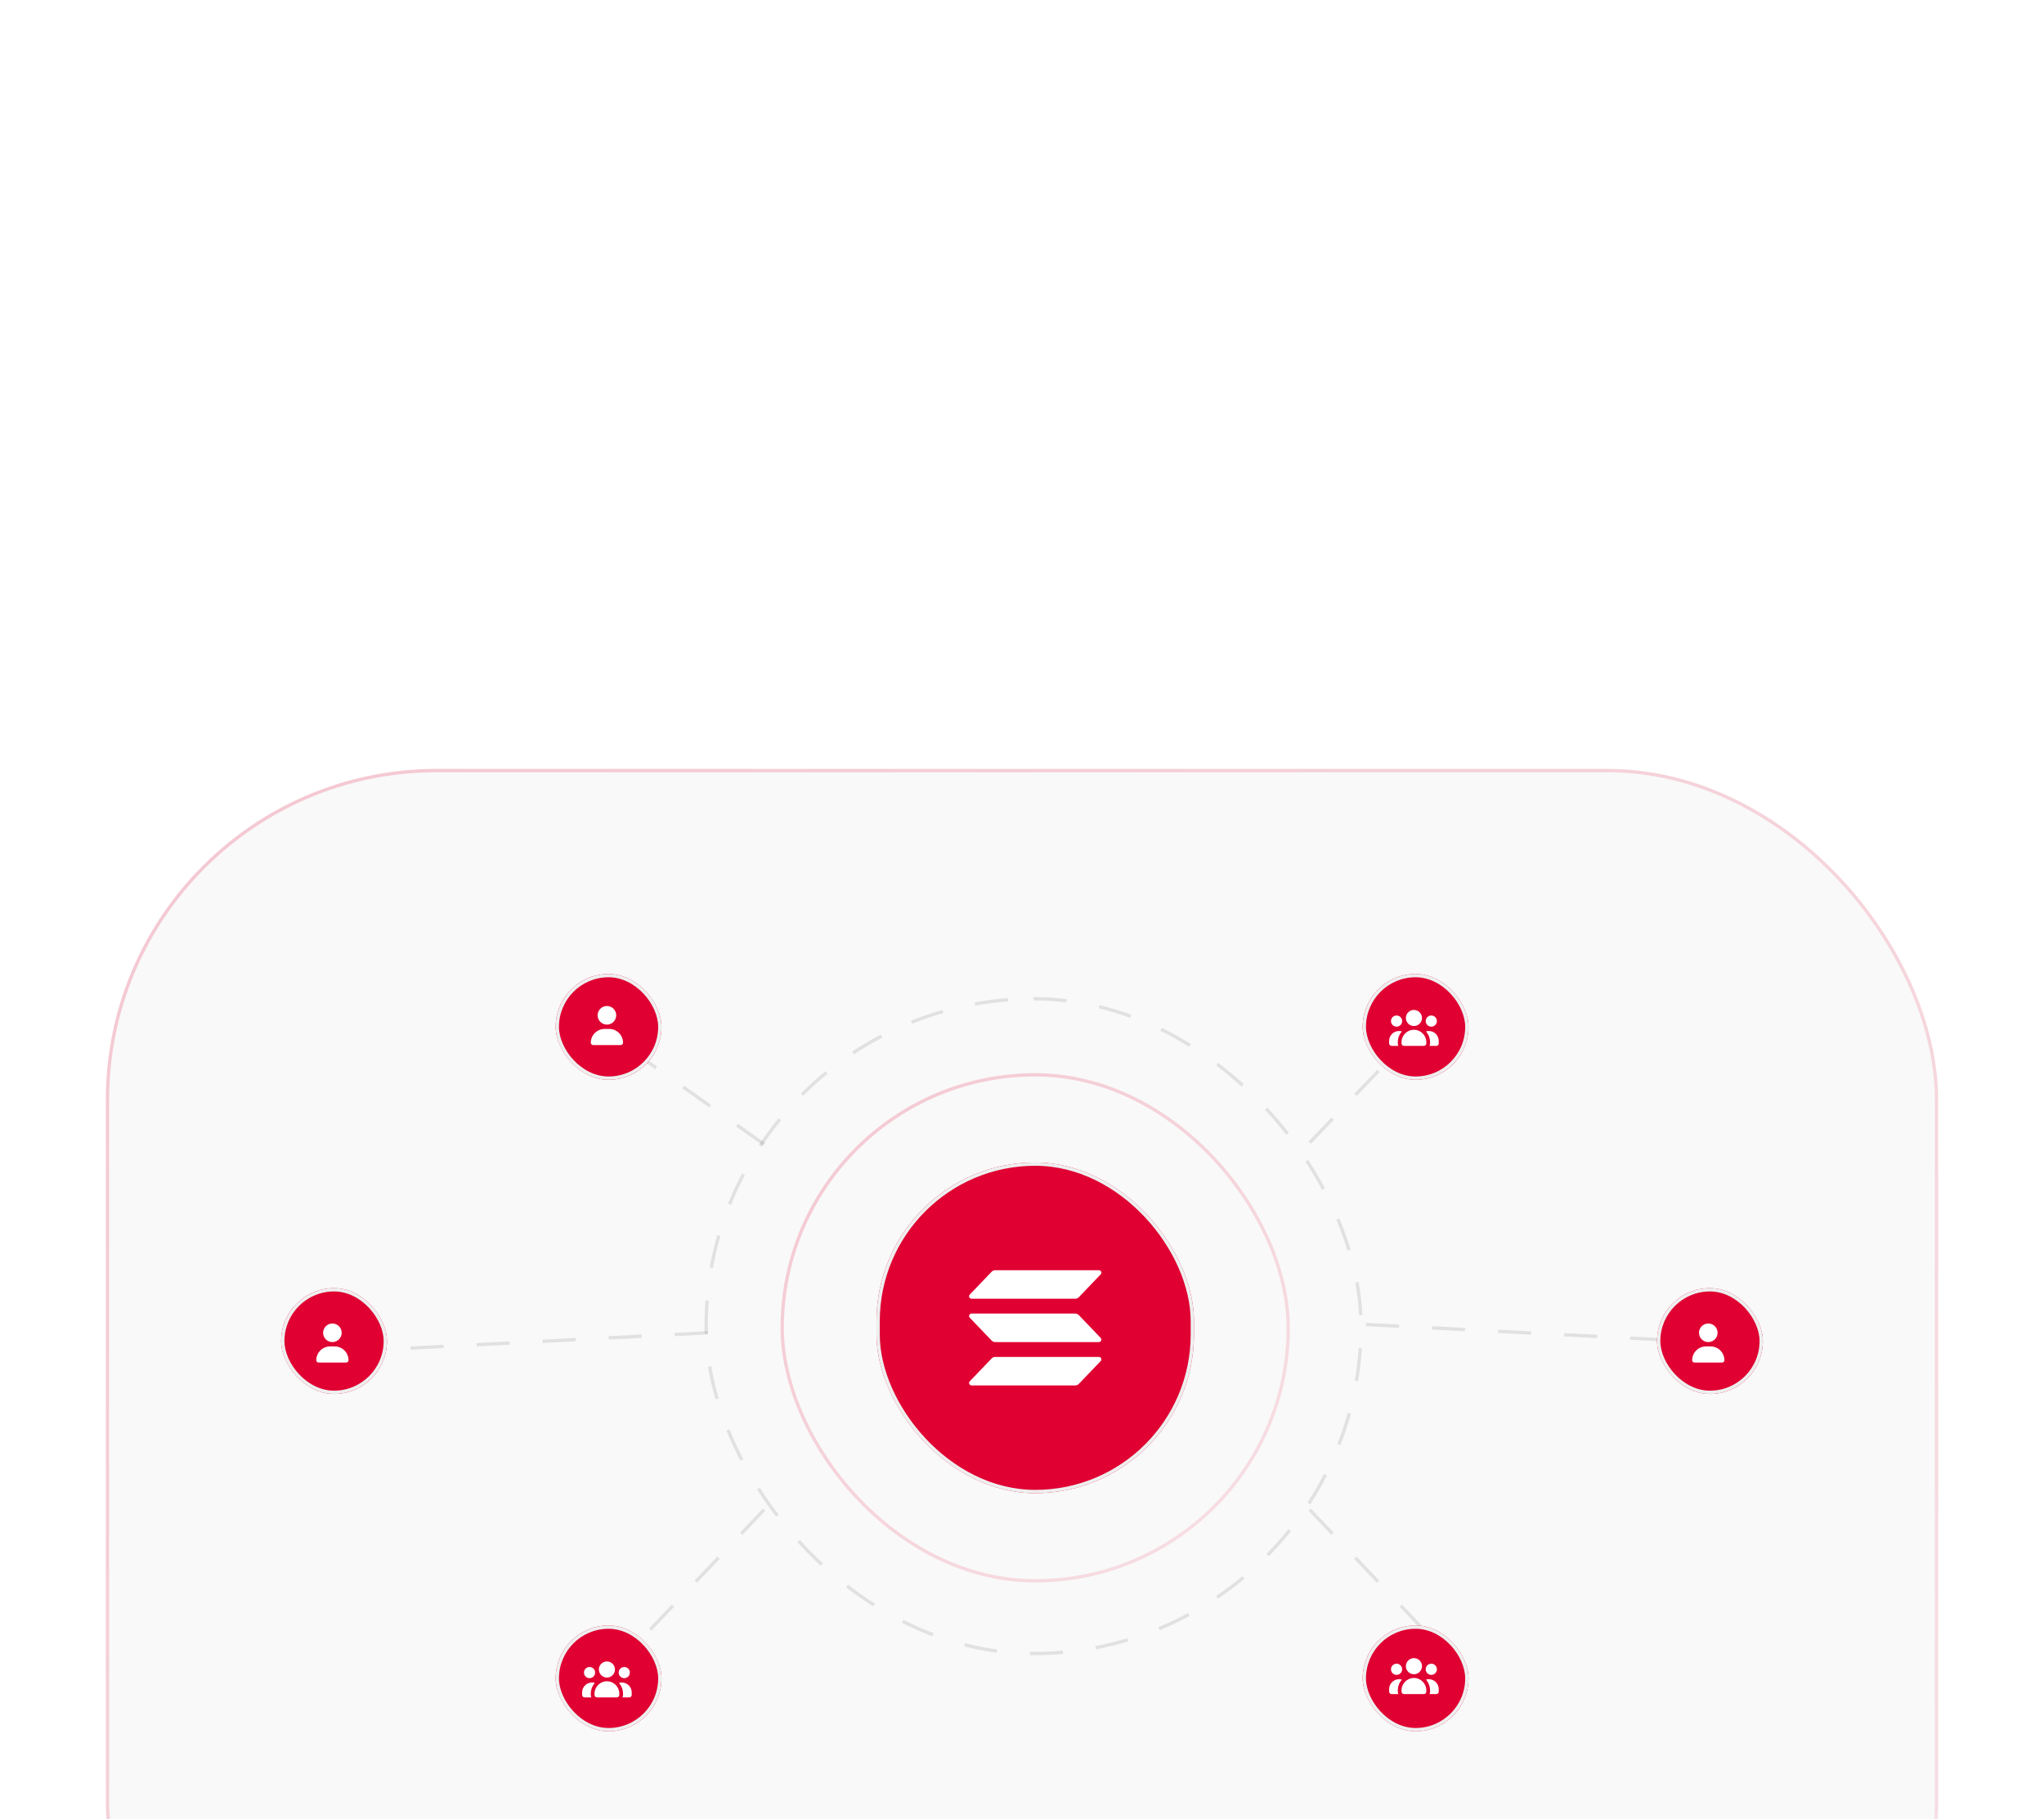 <svg width="618" height="550" viewBox="0 0 618 550" fill="none" xmlns="http://www.w3.org/2000/svg">
<g clip-path="url(#clip0_43_169)">
<g filter="url(#filter0_dii_43_169)">
<rect x="32" y="232.5" width="554" height="412" rx="100" fill="#F9F9F9"/>
<rect x="32.5" y="233" width="553" height="411" rx="99.5" stroke="url(#paint0_linear_43_169)"/>
</g>
<path d="M396 345.5L418.5 322" stroke="black" stroke-opacity="0.1" stroke-dasharray="10 10"/>
<path d="M231 346L195 320.5" stroke="black" stroke-opacity="0.1" stroke-dasharray="10 10"/>
<path d="M214 403L117 408" stroke="black" stroke-opacity="0.1" stroke-dasharray="10 10"/>
<path d="M413 400.5L510 405.5" stroke="black" stroke-opacity="0.1" stroke-dasharray="10 10"/>
<path d="M231 456.5L194 495.5" stroke="black" stroke-opacity="0.1" stroke-dasharray="10 10"/>
<path d="M396 456.5L433 495.5" stroke="black" stroke-opacity="0.1" stroke-dasharray="10 10"/>
<g filter="url(#filter1_dii_43_169)">
<rect x="236" y="324.5" width="154" height="154" rx="77" fill="#F9F9F9"/>
<rect x="236.5" y="325" width="153" height="153" rx="76.5" stroke="url(#paint1_linear_43_169)"/>
</g>
<g filter="url(#filter2_ii_43_169)">
<rect x="168" y="294.5" width="32" height="32" rx="16" fill="#E00032"/>
</g>
<rect x="168.5" y="295" width="31" height="31" rx="15.5" stroke="#EEEEEE"/>
<g filter="url(#filter3_ii_43_169)">
<rect x="412" y="294.5" width="32" height="32" rx="16" fill="#E00032"/>
</g>
<rect x="412.5" y="295" width="31" height="31" rx="15.5" stroke="#EEEEEE"/>
<g filter="url(#filter4_ii_43_169)">
<rect x="85" y="389.5" width="32" height="32" rx="16" fill="#E00032"/>
</g>
<rect x="85.5" y="390" width="31" height="31" rx="15.5" stroke="#EEEEEE"/>
<g filter="url(#filter5_ii_43_169)">
<rect x="168" y="491.5" width="32" height="32" rx="16" fill="#E00032"/>
</g>
<rect x="168.5" y="492" width="31" height="31" rx="15.5" stroke="#EEEEEE"/>
<g filter="url(#filter6_ii_43_169)">
<rect x="412" y="491.5" width="32" height="32" rx="16" fill="#E00032"/>
</g>
<rect x="412.5" y="492" width="31" height="31" rx="15.5" stroke="#EEEEEE"/>
<g filter="url(#filter7_ii_43_169)">
<rect x="265" y="351.5" width="96" height="100" rx="48" fill="#E00032"/>
</g>
<rect x="265.5" y="352" width="95" height="99" rx="47.5" stroke="#EEEEEE"/>
<g filter="url(#filter8_d_43_169)">
<path d="M332.793 411.551L326.19 418.451C326.046 418.602 325.872 418.721 325.68 418.801C325.487 418.885 325.279 418.927 325.068 418.925H293.767C293.618 418.925 293.472 418.883 293.347 418.803C293.222 418.724 293.124 418.611 293.063 418.476C293.004 418.343 292.986 418.195 293.012 418.051C293.037 417.907 293.105 417.774 293.207 417.668L299.815 410.77C299.958 410.619 300.131 410.5 300.323 410.42C300.516 410.336 300.723 410.293 300.933 410.295H332.233C332.382 410.295 332.528 410.338 332.653 410.418C332.778 410.497 332.876 410.61 332.937 410.745C332.996 410.878 333.014 411.026 332.988 411.17C332.963 411.314 332.895 411.446 332.793 411.551ZM326.19 397.661C326.046 397.511 325.872 397.391 325.68 397.311C325.487 397.227 325.279 397.185 325.068 397.186H293.767C293.618 397.186 293.472 397.229 293.347 397.308C293.222 397.387 293.123 397.501 293.063 397.636C293.005 397.769 292.987 397.917 293.012 398.06C293.037 398.204 293.105 398.338 293.207 398.443L299.815 405.343C299.958 405.494 300.131 405.613 300.323 405.693C300.516 405.776 300.724 405.818 300.933 405.816H332.233C332.382 405.817 332.528 405.774 332.653 405.695C332.778 405.616 332.876 405.502 332.937 405.368C332.996 405.235 333.014 405.087 332.988 404.943C332.963 404.799 332.895 404.665 332.793 404.56L326.19 397.661ZM293.767 392.705H325.07C325.28 392.706 325.489 392.664 325.682 392.58C325.874 392.5 326.048 392.381 326.192 392.23L332.795 385.33C332.897 385.224 332.965 385.091 332.99 384.946C333.015 384.803 332.996 384.656 332.937 384.523C332.876 384.389 332.778 384.275 332.653 384.196C332.528 384.117 332.382 384.075 332.233 384.075H300.933C300.724 384.073 300.516 384.115 300.323 384.198C300.131 384.278 299.958 384.397 299.815 384.548L293.208 391.45C293.106 391.555 293.039 391.689 293.013 391.833C292.988 391.976 293.005 392.123 293.063 392.256C293.124 392.391 293.222 392.504 293.347 392.583C293.472 392.663 293.618 392.704 293.767 392.705Z" fill="white"/>
</g>
<g filter="url(#filter9_d_43_169)">
<path d="M183.5 309.812C181.953 309.812 180.688 308.547 180.688 307C180.688 305.453 181.953 304.188 183.5 304.188C185.047 304.188 186.312 305.453 186.312 307C186.312 308.547 185.047 309.812 183.5 309.812ZM182.797 311.125H184.203C186.5 311.125 188.375 313 188.375 315.297C188.375 315.695 188.07 316 187.672 316H179.328C178.93 316 178.625 315.695 178.625 315.297C178.625 313 180.5 311.125 182.797 311.125Z" fill="white"/>
</g>
<g filter="url(#filter10_d_43_169)">
<path d="M100.5 405.812C98.953 405.812 97.688 404.547 97.688 403C97.688 401.453 98.953 400.188 100.5 400.188C102.047 400.188 103.312 401.453 103.312 403C103.312 404.547 102.047 405.812 100.5 405.812ZM99.797 407.125H101.203C103.5 407.125 105.375 409 105.375 411.297C105.375 411.695 105.07 412 104.672 412H96.328C95.93 412 95.625 411.695 95.625 411.297C95.625 409 97.5 407.125 99.797 407.125Z" fill="white"/>
</g>
<g filter="url(#filter11_d_43_169)">
<path d="M183.5 502.375C184.836 502.375 185.938 503.477 185.938 504.812C185.938 506.148 184.836 507.25 183.5 507.25C182.164 507.25 181.062 506.148 181.062 504.812C181.062 503.477 182.164 502.375 183.5 502.375ZM178.25 504.062C179.188 504.062 179.938 504.812 179.938 505.75C179.938 506.688 179.188 507.438 178.25 507.438C177.312 507.438 176.562 506.688 176.562 505.75C176.562 504.812 177.312 504.062 178.25 504.062ZM176 511.75C176 510.086 177.336 508.75 179 508.75C179.305 508.75 179.586 508.797 179.867 508.867C179.094 509.734 178.625 510.883 178.625 512.125V512.5C178.625 512.758 178.672 513.016 178.789 513.25H176.75C176.328 513.25 176 512.922 176 512.5V511.75ZM188.211 513.25C188.328 513.016 188.375 512.758 188.375 512.5V512.125C188.375 510.883 187.906 509.734 187.133 508.867C187.414 508.797 187.695 508.75 188 508.75C189.664 508.75 191 510.086 191 511.75V512.5C191 512.922 190.672 513.25 190.25 513.25H188.211ZM187.062 505.75C187.062 504.812 187.812 504.062 188.75 504.062C189.688 504.062 190.438 504.812 190.438 505.75C190.438 506.688 189.688 507.438 188.75 507.438C187.812 507.438 187.062 506.688 187.062 505.75ZM179.75 512.125C179.75 510.062 181.438 508.375 183.5 508.375C185.562 508.375 187.25 510.062 187.25 512.125V512.5C187.25 512.922 186.922 513.25 186.5 513.25H180.5C180.078 513.25 179.75 512.922 179.75 512.5V512.125Z" fill="white"/>
</g>
<g filter="url(#filter12_d_43_169)">
<path d="M427.5 305.375C428.836 305.375 429.938 306.477 429.938 307.812C429.938 309.148 428.836 310.25 427.5 310.25C426.164 310.25 425.062 309.148 425.062 307.812C425.062 306.477 426.164 305.375 427.5 305.375ZM422.25 307.062C423.188 307.062 423.938 307.812 423.938 308.75C423.938 309.688 423.188 310.438 422.25 310.438C421.312 310.438 420.562 309.688 420.562 308.75C420.562 307.812 421.312 307.062 422.25 307.062ZM420 314.75C420 313.086 421.336 311.75 423 311.75C423.305 311.75 423.586 311.797 423.867 311.867C423.094 312.734 422.625 313.883 422.625 315.125V315.5C422.625 315.758 422.672 316.016 422.789 316.25H420.75C420.328 316.25 420 315.922 420 315.5V314.75ZM432.211 316.25C432.328 316.016 432.375 315.758 432.375 315.5V315.125C432.375 313.883 431.906 312.734 431.133 311.867C431.414 311.797 431.695 311.75 432 311.75C433.664 311.75 435 313.086 435 314.75V315.5C435 315.922 434.672 316.25 434.25 316.25H432.211ZM431.062 308.75C431.062 307.812 431.812 307.062 432.75 307.062C433.688 307.062 434.438 307.812 434.438 308.75C434.438 309.688 433.688 310.438 432.75 310.438C431.812 310.438 431.062 309.688 431.062 308.75ZM423.75 315.125C423.75 313.062 425.438 311.375 427.5 311.375C429.562 311.375 431.25 313.062 431.25 315.125V315.5C431.25 315.922 430.922 316.25 430.5 316.25H424.5C424.078 316.25 423.75 315.922 423.75 315.5V315.125Z" fill="white"/>
</g>
<g filter="url(#filter13_d_43_169)">
<path d="M427.5 501.375C428.836 501.375 429.938 502.477 429.938 503.812C429.938 505.148 428.836 506.25 427.5 506.25C426.164 506.25 425.062 505.148 425.062 503.812C425.062 502.477 426.164 501.375 427.5 501.375ZM422.25 503.062C423.188 503.062 423.938 503.812 423.938 504.75C423.938 505.688 423.188 506.438 422.25 506.438C421.312 506.438 420.562 505.688 420.562 504.75C420.562 503.812 421.312 503.062 422.25 503.062ZM420 510.75C420 509.086 421.336 507.75 423 507.75C423.305 507.75 423.586 507.797 423.867 507.867C423.094 508.734 422.625 509.883 422.625 511.125V511.5C422.625 511.758 422.672 512.016 422.789 512.25H420.75C420.328 512.25 420 511.922 420 511.5V510.75ZM432.211 512.25C432.328 512.016 432.375 511.758 432.375 511.5V511.125C432.375 509.883 431.906 508.734 431.133 507.867C431.414 507.797 431.695 507.75 432 507.75C433.664 507.75 435 509.086 435 510.75V511.5C435 511.922 434.672 512.25 434.25 512.25H432.211ZM431.062 504.75C431.062 503.812 431.812 503.062 432.75 503.062C433.688 503.062 434.438 503.812 434.438 504.75C434.438 505.688 433.688 506.438 432.75 506.438C431.812 506.438 431.062 505.688 431.062 504.75ZM423.75 511.125C423.75 509.062 425.438 507.375 427.5 507.375C429.562 507.375 431.25 509.062 431.25 511.125V511.5C431.25 511.922 430.922 512.25 430.5 512.25H424.5C424.078 512.25 423.75 511.922 423.75 511.5V511.125Z" fill="white"/>
</g>
<rect x="213.5" y="302" width="198" height="198" rx="99" stroke="black" stroke-opacity="0.1" stroke-dasharray="10 10"/>
<g filter="url(#filter14_ii_43_169)">
<rect x="501" y="389.5" width="32" height="32" rx="16" fill="#E00032"/>
</g>
<rect x="501.5" y="390" width="31" height="31" rx="15.5" stroke="#EEEEEE"/>
<g filter="url(#filter15_d_43_169)">
<path d="M516.5 405.812C514.953 405.812 513.688 404.547 513.688 403C513.688 401.453 514.953 400.188 516.5 400.188C518.047 400.188 519.312 401.453 519.312 403C519.312 404.547 518.047 405.812 516.5 405.812ZM515.797 407.125H517.203C519.5 407.125 521.375 409 521.375 411.297C521.375 411.695 521.07 412 520.672 412H512.328C511.93 412 511.625 411.695 511.625 411.297C511.625 409 513.5 407.125 515.797 407.125Z" fill="white"/>
</g>
</g>
<defs>
<filter id="filter0_dii_43_169" x="22" y="222.5" width="574" height="432" filterUnits="userSpaceOnUse" color-interpolation-filters="sRGB">
<feFlood flood-opacity="0" result="BackgroundImageFix"/>
<feColorMatrix in="SourceAlpha" type="matrix" values="0 0 0 0 0 0 0 0 0 0 0 0 0 0 0 0 0 0 127 0" result="hardAlpha"/>
<feOffset/>
<feGaussianBlur stdDeviation="5"/>
<feComposite in2="hardAlpha" operator="out"/>
<feColorMatrix type="matrix" values="0 0 0 0 0 0 0 0 0 0 0 0 0 0 0 0 0 0 0.05 0"/>
<feBlend mode="normal" in2="BackgroundImageFix" result="effect1_dropShadow_43_169"/>
<feBlend mode="normal" in="SourceGraphic" in2="effect1_dropShadow_43_169" result="shape"/>
<feColorMatrix in="SourceAlpha" type="matrix" values="0 0 0 0 0 0 0 0 0 0 0 0 0 0 0 0 0 0 127 0" result="hardAlpha"/>
<feOffset dx="4" dy="4"/>
<feGaussianBlur stdDeviation="6"/>
<feComposite in2="hardAlpha" operator="arithmetic" k2="-1" k3="1"/>
<feColorMatrix type="matrix" values="0 0 0 0 1 0 0 0 0 1 0 0 0 0 1 0 0 0 1 0"/>
<feBlend mode="normal" in2="shape" result="effect2_innerShadow_43_169"/>
<feColorMatrix in="SourceAlpha" type="matrix" values="0 0 0 0 0 0 0 0 0 0 0 0 0 0 0 0 0 0 127 0" result="hardAlpha"/>
<feOffset dx="-4" dy="-4"/>
<feGaussianBlur stdDeviation="6"/>
<feComposite in2="hardAlpha" operator="arithmetic" k2="-1" k3="1"/>
<feColorMatrix type="matrix" values="0 0 0 0 0 0 0 0 0 0 0 0 0 0 0 0 0 0 0.07 0"/>
<feBlend mode="normal" in2="effect2_innerShadow_43_169" result="effect3_innerShadow_43_169"/>
</filter>
<filter id="filter1_dii_43_169" x="226" y="314.5" width="174" height="174" filterUnits="userSpaceOnUse" color-interpolation-filters="sRGB">
<feFlood flood-opacity="0" result="BackgroundImageFix"/>
<feColorMatrix in="SourceAlpha" type="matrix" values="0 0 0 0 0 0 0 0 0 0 0 0 0 0 0 0 0 0 127 0" result="hardAlpha"/>
<feOffset/>
<feGaussianBlur stdDeviation="5"/>
<feComposite in2="hardAlpha" operator="out"/>
<feColorMatrix type="matrix" values="0 0 0 0 0 0 0 0 0 0 0 0 0 0 0 0 0 0 0.05 0"/>
<feBlend mode="normal" in2="BackgroundImageFix" result="effect1_dropShadow_43_169"/>
<feBlend mode="normal" in="SourceGraphic" in2="effect1_dropShadow_43_169" result="shape"/>
<feColorMatrix in="SourceAlpha" type="matrix" values="0 0 0 0 0 0 0 0 0 0 0 0 0 0 0 0 0 0 127 0" result="hardAlpha"/>
<feOffset dx="4" dy="4"/>
<feGaussianBlur stdDeviation="6"/>
<feComposite in2="hardAlpha" operator="arithmetic" k2="-1" k3="1"/>
<feColorMatrix type="matrix" values="0 0 0 0 1 0 0 0 0 1 0 0 0 0 1 0 0 0 1 0"/>
<feBlend mode="normal" in2="shape" result="effect2_innerShadow_43_169"/>
<feColorMatrix in="SourceAlpha" type="matrix" values="0 0 0 0 0 0 0 0 0 0 0 0 0 0 0 0 0 0 127 0" result="hardAlpha"/>
<feOffset dx="-4" dy="-4"/>
<feGaussianBlur stdDeviation="6"/>
<feComposite in2="hardAlpha" operator="arithmetic" k2="-1" k3="1"/>
<feColorMatrix type="matrix" values="0 0 0 0 0 0 0 0 0 0 0 0 0 0 0 0 0 0 0.07 0"/>
<feBlend mode="normal" in2="effect2_innerShadow_43_169" result="effect3_innerShadow_43_169"/>
</filter>
<filter id="filter2_ii_43_169" x="164" y="290.5" width="40" height="40" filterUnits="userSpaceOnUse" color-interpolation-filters="sRGB">
<feFlood flood-opacity="0" result="BackgroundImageFix"/>
<feBlend mode="normal" in="SourceGraphic" in2="BackgroundImageFix" result="shape"/>
<feColorMatrix in="SourceAlpha" type="matrix" values="0 0 0 0 0 0 0 0 0 0 0 0 0 0 0 0 0 0 127 0" result="hardAlpha"/>
<feOffset dx="4" dy="4"/>
<feGaussianBlur stdDeviation="6"/>
<feComposite in2="hardAlpha" operator="arithmetic" k2="-1" k3="1"/>
<feColorMatrix type="matrix" values="0 0 0 0 1 0 0 0 0 1 0 0 0 0 1 0 0 0 0.5 0"/>
<feBlend mode="normal" in2="shape" result="effect1_innerShadow_43_169"/>
<feColorMatrix in="SourceAlpha" type="matrix" values="0 0 0 0 0 0 0 0 0 0 0 0 0 0 0 0 0 0 127 0" result="hardAlpha"/>
<feOffset dx="-4" dy="-4"/>
<feGaussianBlur stdDeviation="6"/>
<feComposite in2="hardAlpha" operator="arithmetic" k2="-1" k3="1"/>
<feColorMatrix type="matrix" values="0 0 0 0 0 0 0 0 0 0 0 0 0 0 0 0 0 0 0.05 0"/>
<feBlend mode="normal" in2="effect1_innerShadow_43_169" result="effect2_innerShadow_43_169"/>
</filter>
<filter id="filter3_ii_43_169" x="408" y="290.5" width="40" height="40" filterUnits="userSpaceOnUse" color-interpolation-filters="sRGB">
<feFlood flood-opacity="0" result="BackgroundImageFix"/>
<feBlend mode="normal" in="SourceGraphic" in2="BackgroundImageFix" result="shape"/>
<feColorMatrix in="SourceAlpha" type="matrix" values="0 0 0 0 0 0 0 0 0 0 0 0 0 0 0 0 0 0 127 0" result="hardAlpha"/>
<feOffset dx="4" dy="4"/>
<feGaussianBlur stdDeviation="6"/>
<feComposite in2="hardAlpha" operator="arithmetic" k2="-1" k3="1"/>
<feColorMatrix type="matrix" values="0 0 0 0 1 0 0 0 0 1 0 0 0 0 1 0 0 0 0.5 0"/>
<feBlend mode="normal" in2="shape" result="effect1_innerShadow_43_169"/>
<feColorMatrix in="SourceAlpha" type="matrix" values="0 0 0 0 0 0 0 0 0 0 0 0 0 0 0 0 0 0 127 0" result="hardAlpha"/>
<feOffset dx="-4" dy="-4"/>
<feGaussianBlur stdDeviation="6"/>
<feComposite in2="hardAlpha" operator="arithmetic" k2="-1" k3="1"/>
<feColorMatrix type="matrix" values="0 0 0 0 0 0 0 0 0 0 0 0 0 0 0 0 0 0 0.05 0"/>
<feBlend mode="normal" in2="effect1_innerShadow_43_169" result="effect2_innerShadow_43_169"/>
</filter>
<filter id="filter4_ii_43_169" x="81" y="385.5" width="40" height="40" filterUnits="userSpaceOnUse" color-interpolation-filters="sRGB">
<feFlood flood-opacity="0" result="BackgroundImageFix"/>
<feBlend mode="normal" in="SourceGraphic" in2="BackgroundImageFix" result="shape"/>
<feColorMatrix in="SourceAlpha" type="matrix" values="0 0 0 0 0 0 0 0 0 0 0 0 0 0 0 0 0 0 127 0" result="hardAlpha"/>
<feOffset dx="4" dy="4"/>
<feGaussianBlur stdDeviation="6"/>
<feComposite in2="hardAlpha" operator="arithmetic" k2="-1" k3="1"/>
<feColorMatrix type="matrix" values="0 0 0 0 1 0 0 0 0 1 0 0 0 0 1 0 0 0 0.5 0"/>
<feBlend mode="normal" in2="shape" result="effect1_innerShadow_43_169"/>
<feColorMatrix in="SourceAlpha" type="matrix" values="0 0 0 0 0 0 0 0 0 0 0 0 0 0 0 0 0 0 127 0" result="hardAlpha"/>
<feOffset dx="-4" dy="-4"/>
<feGaussianBlur stdDeviation="6"/>
<feComposite in2="hardAlpha" operator="arithmetic" k2="-1" k3="1"/>
<feColorMatrix type="matrix" values="0 0 0 0 0 0 0 0 0 0 0 0 0 0 0 0 0 0 0.05 0"/>
<feBlend mode="normal" in2="effect1_innerShadow_43_169" result="effect2_innerShadow_43_169"/>
</filter>
<filter id="filter5_ii_43_169" x="164" y="487.5" width="40" height="40" filterUnits="userSpaceOnUse" color-interpolation-filters="sRGB">
<feFlood flood-opacity="0" result="BackgroundImageFix"/>
<feBlend mode="normal" in="SourceGraphic" in2="BackgroundImageFix" result="shape"/>
<feColorMatrix in="SourceAlpha" type="matrix" values="0 0 0 0 0 0 0 0 0 0 0 0 0 0 0 0 0 0 127 0" result="hardAlpha"/>
<feOffset dx="4" dy="4"/>
<feGaussianBlur stdDeviation="6"/>
<feComposite in2="hardAlpha" operator="arithmetic" k2="-1" k3="1"/>
<feColorMatrix type="matrix" values="0 0 0 0 1 0 0 0 0 1 0 0 0 0 1 0 0 0 0.5 0"/>
<feBlend mode="normal" in2="shape" result="effect1_innerShadow_43_169"/>
<feColorMatrix in="SourceAlpha" type="matrix" values="0 0 0 0 0 0 0 0 0 0 0 0 0 0 0 0 0 0 127 0" result="hardAlpha"/>
<feOffset dx="-4" dy="-4"/>
<feGaussianBlur stdDeviation="6"/>
<feComposite in2="hardAlpha" operator="arithmetic" k2="-1" k3="1"/>
<feColorMatrix type="matrix" values="0 0 0 0 0 0 0 0 0 0 0 0 0 0 0 0 0 0 0.05 0"/>
<feBlend mode="normal" in2="effect1_innerShadow_43_169" result="effect2_innerShadow_43_169"/>
</filter>
<filter id="filter6_ii_43_169" x="408" y="487.5" width="40" height="40" filterUnits="userSpaceOnUse" color-interpolation-filters="sRGB">
<feFlood flood-opacity="0" result="BackgroundImageFix"/>
<feBlend mode="normal" in="SourceGraphic" in2="BackgroundImageFix" result="shape"/>
<feColorMatrix in="SourceAlpha" type="matrix" values="0 0 0 0 0 0 0 0 0 0 0 0 0 0 0 0 0 0 127 0" result="hardAlpha"/>
<feOffset dx="4" dy="4"/>
<feGaussianBlur stdDeviation="6"/>
<feComposite in2="hardAlpha" operator="arithmetic" k2="-1" k3="1"/>
<feColorMatrix type="matrix" values="0 0 0 0 1 0 0 0 0 1 0 0 0 0 1 0 0 0 0.5 0"/>
<feBlend mode="normal" in2="shape" result="effect1_innerShadow_43_169"/>
<feColorMatrix in="SourceAlpha" type="matrix" values="0 0 0 0 0 0 0 0 0 0 0 0 0 0 0 0 0 0 127 0" result="hardAlpha"/>
<feOffset dx="-4" dy="-4"/>
<feGaussianBlur stdDeviation="6"/>
<feComposite in2="hardAlpha" operator="arithmetic" k2="-1" k3="1"/>
<feColorMatrix type="matrix" values="0 0 0 0 0 0 0 0 0 0 0 0 0 0 0 0 0 0 0.05 0"/>
<feBlend mode="normal" in2="effect1_innerShadow_43_169" result="effect2_innerShadow_43_169"/>
</filter>
<filter id="filter7_ii_43_169" x="261" y="347.5" width="104" height="108" filterUnits="userSpaceOnUse" color-interpolation-filters="sRGB">
<feFlood flood-opacity="0" result="BackgroundImageFix"/>
<feBlend mode="normal" in="SourceGraphic" in2="BackgroundImageFix" result="shape"/>
<feColorMatrix in="SourceAlpha" type="matrix" values="0 0 0 0 0 0 0 0 0 0 0 0 0 0 0 0 0 0 127 0" result="hardAlpha"/>
<feOffset dx="4" dy="4"/>
<feGaussianBlur stdDeviation="6"/>
<feComposite in2="hardAlpha" operator="arithmetic" k2="-1" k3="1"/>
<feColorMatrix type="matrix" values="0 0 0 0 1 0 0 0 0 1 0 0 0 0 1 0 0 0 0.5 0"/>
<feBlend mode="normal" in2="shape" result="effect1_innerShadow_43_169"/>
<feColorMatrix in="SourceAlpha" type="matrix" values="0 0 0 0 0 0 0 0 0 0 0 0 0 0 0 0 0 0 127 0" result="hardAlpha"/>
<feOffset dx="-4" dy="-4"/>
<feGaussianBlur stdDeviation="6"/>
<feComposite in2="hardAlpha" operator="arithmetic" k2="-1" k3="1"/>
<feColorMatrix type="matrix" values="0 0 0 0 0 0 0 0 0 0 0 0 0 0 0 0 0 0 0.05 0"/>
<feBlend mode="normal" in2="effect1_innerShadow_43_169" result="effect2_innerShadow_43_169"/>
</filter>
<filter id="filter8_d_43_169" x="263" y="351.5" width="100.001" height="100" filterUnits="userSpaceOnUse" color-interpolation-filters="sRGB">
<feFlood flood-opacity="0" result="BackgroundImageFix"/>
<feColorMatrix in="SourceAlpha" type="matrix" values="0 0 0 0 0 0 0 0 0 0 0 0 0 0 0 0 0 0 127 0" result="hardAlpha"/>
<feOffset/>
<feGaussianBlur stdDeviation="15"/>
<feComposite in2="hardAlpha" operator="out"/>
<feColorMatrix type="matrix" values="0 0 0 0 0 0 0 0 0 0 0 0 0 0 0 0 0 0 0.2 0"/>
<feBlend mode="normal" in2="BackgroundImageFix" result="effect1_dropShadow_43_169"/>
<feBlend mode="normal" in="SourceGraphic" in2="effect1_dropShadow_43_169" result="shape"/>
</filter>
<filter id="filter9_d_43_169" x="174.625" y="300.188" width="17.75" height="19.812" filterUnits="userSpaceOnUse" color-interpolation-filters="sRGB">
<feFlood flood-opacity="0" result="BackgroundImageFix"/>
<feColorMatrix in="SourceAlpha" type="matrix" values="0 0 0 0 0 0 0 0 0 0 0 0 0 0 0 0 0 0 127 0" result="hardAlpha"/>
<feOffset/>
<feGaussianBlur stdDeviation="2"/>
<feComposite in2="hardAlpha" operator="out"/>
<feColorMatrix type="matrix" values="0 0 0 0 0 0 0 0 0 0 0 0 0 0 0 0 0 0 0.2 0"/>
<feBlend mode="normal" in2="BackgroundImageFix" result="effect1_dropShadow_43_169"/>
<feBlend mode="normal" in="SourceGraphic" in2="effect1_dropShadow_43_169" result="shape"/>
</filter>
<filter id="filter10_d_43_169" x="91.625" y="396.188" width="17.75" height="19.812" filterUnits="userSpaceOnUse" color-interpolation-filters="sRGB">
<feFlood flood-opacity="0" result="BackgroundImageFix"/>
<feColorMatrix in="SourceAlpha" type="matrix" values="0 0 0 0 0 0 0 0 0 0 0 0 0 0 0 0 0 0 127 0" result="hardAlpha"/>
<feOffset/>
<feGaussianBlur stdDeviation="2"/>
<feComposite in2="hardAlpha" operator="out"/>
<feColorMatrix type="matrix" values="0 0 0 0 0 0 0 0 0 0 0 0 0 0 0 0 0 0 0.2 0"/>
<feBlend mode="normal" in2="BackgroundImageFix" result="effect1_dropShadow_43_169"/>
<feBlend mode="normal" in="SourceGraphic" in2="effect1_dropShadow_43_169" result="shape"/>
</filter>
<filter id="filter11_d_43_169" x="172" y="498.375" width="23" height="18.875" filterUnits="userSpaceOnUse" color-interpolation-filters="sRGB">
<feFlood flood-opacity="0" result="BackgroundImageFix"/>
<feColorMatrix in="SourceAlpha" type="matrix" values="0 0 0 0 0 0 0 0 0 0 0 0 0 0 0 0 0 0 127 0" result="hardAlpha"/>
<feOffset/>
<feGaussianBlur stdDeviation="2"/>
<feComposite in2="hardAlpha" operator="out"/>
<feColorMatrix type="matrix" values="0 0 0 0 0 0 0 0 0 0 0 0 0 0 0 0 0 0 0.2 0"/>
<feBlend mode="normal" in2="BackgroundImageFix" result="effect1_dropShadow_43_169"/>
<feBlend mode="normal" in="SourceGraphic" in2="effect1_dropShadow_43_169" result="shape"/>
</filter>
<filter id="filter12_d_43_169" x="416" y="301.375" width="23" height="18.875" filterUnits="userSpaceOnUse" color-interpolation-filters="sRGB">
<feFlood flood-opacity="0" result="BackgroundImageFix"/>
<feColorMatrix in="SourceAlpha" type="matrix" values="0 0 0 0 0 0 0 0 0 0 0 0 0 0 0 0 0 0 127 0" result="hardAlpha"/>
<feOffset/>
<feGaussianBlur stdDeviation="2"/>
<feComposite in2="hardAlpha" operator="out"/>
<feColorMatrix type="matrix" values="0 0 0 0 0 0 0 0 0 0 0 0 0 0 0 0 0 0 0.2 0"/>
<feBlend mode="normal" in2="BackgroundImageFix" result="effect1_dropShadow_43_169"/>
<feBlend mode="normal" in="SourceGraphic" in2="effect1_dropShadow_43_169" result="shape"/>
</filter>
<filter id="filter13_d_43_169" x="416" y="497.375" width="23" height="18.875" filterUnits="userSpaceOnUse" color-interpolation-filters="sRGB">
<feFlood flood-opacity="0" result="BackgroundImageFix"/>
<feColorMatrix in="SourceAlpha" type="matrix" values="0 0 0 0 0 0 0 0 0 0 0 0 0 0 0 0 0 0 127 0" result="hardAlpha"/>
<feOffset/>
<feGaussianBlur stdDeviation="2"/>
<feComposite in2="hardAlpha" operator="out"/>
<feColorMatrix type="matrix" values="0 0 0 0 0 0 0 0 0 0 0 0 0 0 0 0 0 0 0.2 0"/>
<feBlend mode="normal" in2="BackgroundImageFix" result="effect1_dropShadow_43_169"/>
<feBlend mode="normal" in="SourceGraphic" in2="effect1_dropShadow_43_169" result="shape"/>
</filter>
<filter id="filter14_ii_43_169" x="497" y="385.5" width="40" height="40" filterUnits="userSpaceOnUse" color-interpolation-filters="sRGB">
<feFlood flood-opacity="0" result="BackgroundImageFix"/>
<feBlend mode="normal" in="SourceGraphic" in2="BackgroundImageFix" result="shape"/>
<feColorMatrix in="SourceAlpha" type="matrix" values="0 0 0 0 0 0 0 0 0 0 0 0 0 0 0 0 0 0 127 0" result="hardAlpha"/>
<feOffset dx="4" dy="4"/>
<feGaussianBlur stdDeviation="6"/>
<feComposite in2="hardAlpha" operator="arithmetic" k2="-1" k3="1"/>
<feColorMatrix type="matrix" values="0 0 0 0 1 0 0 0 0 1 0 0 0 0 1 0 0 0 0.5 0"/>
<feBlend mode="normal" in2="shape" result="effect1_innerShadow_43_169"/>
<feColorMatrix in="SourceAlpha" type="matrix" values="0 0 0 0 0 0 0 0 0 0 0 0 0 0 0 0 0 0 127 0" result="hardAlpha"/>
<feOffset dx="-4" dy="-4"/>
<feGaussianBlur stdDeviation="6"/>
<feComposite in2="hardAlpha" operator="arithmetic" k2="-1" k3="1"/>
<feColorMatrix type="matrix" values="0 0 0 0 0 0 0 0 0 0 0 0 0 0 0 0 0 0 0.05 0"/>
<feBlend mode="normal" in2="effect1_innerShadow_43_169" result="effect2_innerShadow_43_169"/>
</filter>
<filter id="filter15_d_43_169" x="507.625" y="396.188" width="17.75" height="19.812" filterUnits="userSpaceOnUse" color-interpolation-filters="sRGB">
<feFlood flood-opacity="0" result="BackgroundImageFix"/>
<feColorMatrix in="SourceAlpha" type="matrix" values="0 0 0 0 0 0 0 0 0 0 0 0 0 0 0 0 0 0 127 0" result="hardAlpha"/>
<feOffset/>
<feGaussianBlur stdDeviation="2"/>
<feComposite in2="hardAlpha" operator="out"/>
<feColorMatrix type="matrix" values="0 0 0 0 0 0 0 0 0 0 0 0 0 0 0 0 0 0 0.2 0"/>
<feBlend mode="normal" in2="BackgroundImageFix" result="effect1_dropShadow_43_169"/>
<feBlend mode="normal" in="SourceGraphic" in2="effect1_dropShadow_43_169" result="shape"/>
</filter>
<linearGradient id="paint0_linear_43_169" x1="32" y1="232.5" x2="426.571" y2="763.064" gradientUnits="userSpaceOnUse">
<stop stop-color="#E00032" stop-opacity="0.2"/>
<stop offset="1" stop-color="#E00032" stop-opacity="0.1"/>
</linearGradient>
<linearGradient id="paint1_linear_43_169" x1="236" y1="324.5" x2="390" y2="478.5" gradientUnits="userSpaceOnUse">
<stop stop-color="#E00032" stop-opacity="0.2"/>
<stop offset="1" stop-color="#E00032" stop-opacity="0.1"/>
</linearGradient>
<clipPath id="clip0_43_169">
<rect width="618" height="550" rx="20" fill="white"/>
</clipPath>
</defs>
</svg>
